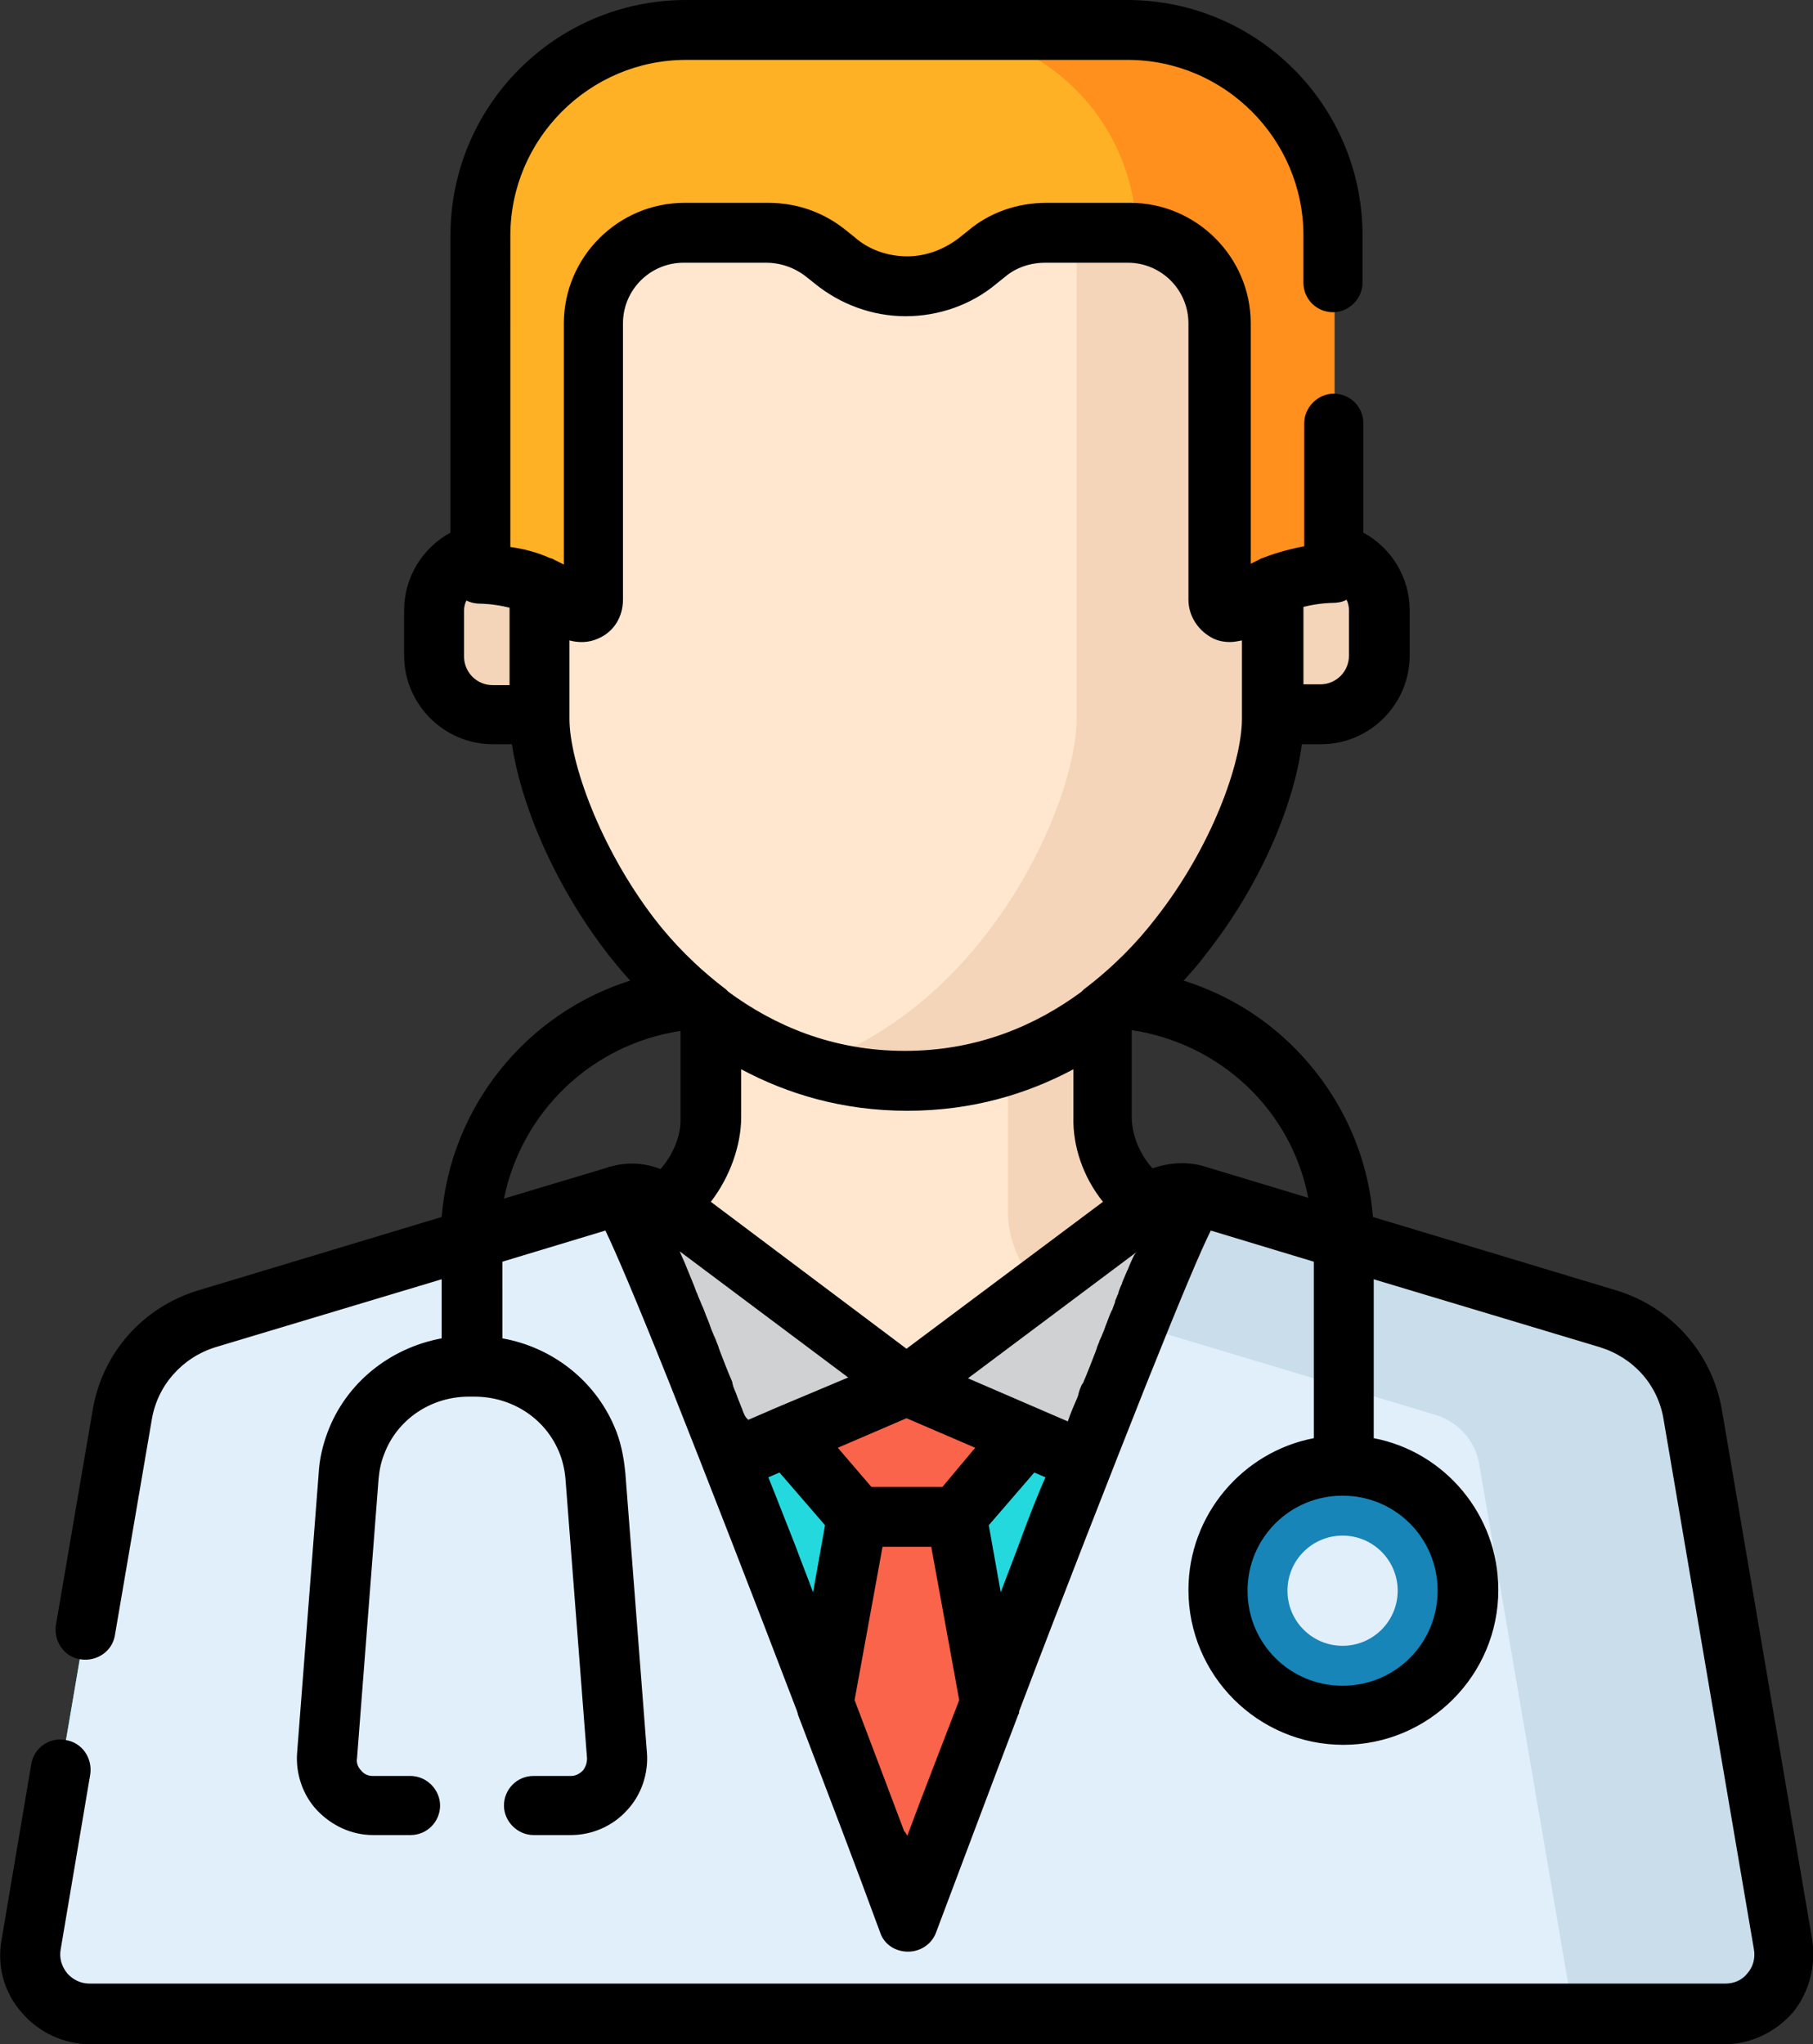 <?xml version="1.0" encoding="utf-8"?>
<!-- Generator: Adobe Illustrator 27.6.1, SVG Export Plug-In . SVG Version: 6.00 Build 0)  -->
<svg version="1.1" id="Capa_1" xmlns="http://www.w3.org/2000/svg" xmlns:xlink="http://www.w3.org/1999/xlink" x="0px" y="0px"
	 viewBox="0 0 227 256" style="enable-background:new 0 0 227 256;" xml:space="preserve">
<rect x="0" y="0" width="227" height="256" fill="#333333" stroke="none"/>
<style type="text/css">
	.st0{fill:#F4D5BA;}
	.st1{fill:#FFE7CF;}
	.st2{fill:#24D9DE;}
	.st3{fill:#D0D1D2;}
	.st4{fill:#F9644B;}
	.st5{fill:#E1EFFB;}
	.st6{fill:#CADDEA;}
	.st7{fill:#FFB125;}
	.st8{fill:#FF901D;}
	.st9{fill:#1785B8;}
</style>
<g>
	<g>
		<path class="st0" d="M70.3,83.1v-14h-8.6c-4.1,0-7.4,3.3-7.4,7.4v5.7c0,4.1,3.3,7.4,7.4,7.4h8.6V83.1z"/>
		<path class="st0" d="M165.3,69.1h-8.6v14v6.4h8.6c4.1,0,7.4-3.3,7.4-7.4v-5.7C172.7,72.4,169.4,69.1,165.3,69.1z"/>
	</g>
	<path class="st1" d="M130.8,178.7l26.4-24.8l-10.5-1.9c-5.1-1-8.7-6.9-8.7-12v-23h-24.5l0,0H89v23c0,5.2-3.6,11-8.7,12l-10.5,1.9
		l26.4,24.8C106,187.8,121.1,187.8,130.8,178.7z"/>
	<path class="st0" d="M126.2,116.9v34.9c0,5.2,3.6,11,8.7,12l9,2.6l13.3-12.5l-10.5-1.9c-5.1-1-8.7-6.9-8.7-12v-23L126.2,116.9
		L126.2,116.9z"/>
	<path class="st2" d="M144.1,150.7l-30.6,22.9l-30.6-22.9c-1.6-1.2-3.8-1.6-5.7-1l-51.4,15.5c-5.5,1.7-9.6,6.3-10.6,12L3.9,243.5
		c-0.8,4.6,2.7,8.7,7.4,8.7h204.6c4.6,0,8.1-4.2,7.4-8.7l-11.3-66.3c-1-5.7-5.1-10.3-10.6-12l-51.4-15.5
		C147.9,149.1,145.8,149.5,144.1,150.7z"/>
	<g>
		<path class="st3" d="M77.2,149.7l-8.8,2.7l19.5,27.3c1.5,2.1,4.4,2.9,6.8,1.9l18.9-8l0,0l-30.6-22.9
			C81.3,149.5,79.2,149.1,77.2,149.7z"/>
		<path class="st3" d="M132.4,181.6c2.4,1,5.3,0.2,6.8-1.9l19.5-27.3l0,0l-8.8-2.7c-2-0.6-4.1-0.2-5.7,1l-30.6,22.9l0,0l0,0
			L132.4,181.6z"/>
	</g>
	<g>
		<polygon class="st4" points="113.5,173.6 98.7,179.9 107.4,190 119.7,190 128.4,179.9 		"/>
		<polygon class="st4" points="119.7,190 113.5,190 107.4,190 96,252.3 131.1,252.3 		"/>
	</g>
	<path class="st1" d="M145,21.3c-7.4-6.4-17.8-5.9-31.5-6.1c-13.7,0.2-24.1-0.3-31.5,6.1c-9.4,8.1-14.5,20.1-14.5,32.6V90
		c0,12.4,15.6,45.4,46,45.4s46-32.9,46-45.4V53.9C159.5,41.4,154.4,29.4,145,21.3z"/>
	<path class="st0" d="M145,21.3c-2.9-2.5-6.3-4-10.2-4.8c0,0,0,0,0,0.1V90c0,10.6-11.4,36.2-33.6,43.4c3.8,1.2,7.9,2,12.4,2
		c30.4,0,46-32.9,46-45.4V53.9C159.5,41.4,154.4,29.4,145,21.3z"/>
	<path class="st5" d="M113.5,240.7c0,0-34.4-91.6-36.3-91l-51.4,15.5c-5.5,1.7-9.6,6.3-10.6,12L3.9,243.5c-0.8,4.6,2.7,8.7,7.4,8.7
		h204.6c4.6,0,8.1-4.2,7.4-8.7l-11.3-66.3c-1-5.7-5.1-10.3-10.6-12l-51.4-15.5C147.9,149.1,113.5,240.7,113.5,240.7z"/>
	<path class="st6" d="M223.2,243.5l-11.3-66.3c-1-5.7-5.1-10.3-10.6-12l-51.4-15.5c-0.5-0.2-3.5,6.5-7.4,16.3l37.3,11.2
		c2.8,0.9,4.9,3.2,5.4,6.1l11.8,68.9h19C220.5,252.3,224,248.1,223.2,243.5z"/>
	<path class="st7" d="M141.2,3.7h-27.6H85.9c-14.2,0-25.8,11.5-25.8,25.8v42.3c0,0,7.1-0.2,11.7,4.4c0.9,0.9,2.6,0.3,2.6-1.1V40.5
		c0-6.3,5.1-11.4,11.4-11.4h10.3c2.7,0,5.3,0.9,7.4,2.7l1,0.8c2.5,2.1,5.7,3.2,9,3.2s6.5-1.1,9-3.2l1-0.8c2.1-1.7,4.7-2.7,7.4-2.7
		h10.3c6.3,0,11.4,5.1,11.4,11.4v34.6c0,1.3,1.6,2,2.6,1.1c4.6-4.5,11.7-4.4,11.7-4.4V29.5C166.9,15.3,155.4,3.7,141.2,3.7z"/>
	<path class="st8" d="M141.2,3.7h-24.7c14.1,0,25.5,11.3,25.8,25.4c5.9,0.4,10.5,5.4,10.5,11.4v34.6c0,1.3,1.6,2,2.6,1.1
		c4.6-4.5,11.7-4.4,11.7-4.4V29.5C166.9,15.3,155.4,3.7,141.2,3.7z"/>
	<circle class="st9" cx="168.1" cy="199.2" r="15.6"/>
	<circle class="st5" cx="168.1" cy="199.2" r="6.9"/>
	<path d="M226.9,242.9l-11.3-66.3c-1.2-7.1-6.3-12.9-13.2-15l-30.5-9.2c-0.6-7.5-3.7-14.5-8.8-20.1c-4.1-4.5-9.2-7.7-14.9-9.5
		c1-1.1,1.9-2.1,2.7-3.2c7.3-9.2,11.2-19.4,12.1-26.4h2.4c6.1,0,11.1-5,11.1-11.1v-5.7c0-4.1-2.3-7.8-5.8-9.7V53
		c0-2.1-1.7-3.7-3.7-3.7s-3.7,1.7-3.7,3.7v15.4c-1.5,0.3-3.2,0.7-5,1.4c-0.2,0.1-0.4,0.1-0.5,0.2c-0.4,0.2-0.8,0.4-1.2,0.6V40.5
		c0-8.3-6.8-15.1-15.1-15.1H131c-3.6,0-7.1,1.2-9.8,3.5l-1,0.8c-1.9,1.5-4.2,2.4-6.6,2.4s-4.8-0.8-6.6-2.4l-1-0.8
		c-2.8-2.3-6.2-3.5-9.8-3.5H85.7c-8.3,0-15.1,6.8-15.1,15.1v30.2c-0.4-0.2-0.8-0.4-1.2-0.6c-0.2-0.1-0.3-0.2-0.5-0.2
		c-1.8-0.8-3.5-1.2-5-1.4V29.5c0-12.1,9.9-22,22-22h55.3c12.1,0,22,9.9,22,22v5.9c0,2.1,1.7,3.7,3.7,3.7s3.7-1.7,3.7-3.7v-5.9
		c0-16.3-13.2-29.5-29.5-29.5H85.9C69.6,0,56.4,13.2,56.4,29.5v37.2c-3.5,1.9-5.8,5.6-5.8,9.7v5.7c0,6.1,5,11.1,11.1,11.1h2.4
		c1,6.9,4.9,17.1,12.1,26.4c0.8,1,1.7,2.1,2.7,3.2c-13,4.1-22.5,15.8-23.6,29.6l-30.5,9.2c-6.9,2.1-12,7.8-13.2,15l-4.6,26.9
		c-0.3,2,1,4,3.1,4.3c2,0.3,4-1,4.3-3.1l4.6-26.9c0.7-4.3,3.8-7.8,8-9.1l28.3-8.5v7.4c-6.5,1.2-12,5.6-14.3,11.8
		c-0.6,1.6-1,3.3-1.1,5.1l-2.7,35c-0.2,2.6,0.7,5.3,2.5,7.2c1.8,1.9,4.3,3.1,7,3.1h4.7c2.1,0,3.7-1.7,3.7-3.7s-1.7-3.7-3.7-3.7h-4.7
		c-0.6,0-1.1-0.2-1.5-0.7c-0.4-0.4-0.6-1-0.5-1.5l2.7-35c0.1-1.1,0.3-2.1,0.7-3.1c1.6-4.3,5.8-7.2,10.6-7.2l0.6,0c0,0,0.1,0,0.1,0
		c4.6,0,8.7,2.6,10.5,6.7c0.5,1.1,0.8,2.4,0.9,3.6l2.7,35c0,0.6-0.2,1.1-0.5,1.5c-0.4,0.4-0.9,0.7-1.5,0.7h-4.7
		c-2.1,0-3.7,1.7-3.7,3.7s1.7,3.7,3.7,3.7h4.7c2.6,0,5.2-1.1,7-3.1c1.8-1.9,2.7-4.6,2.5-7.2l-2.7-35c-0.2-2.1-0.6-4.1-1.4-5.9
		c-2.5-5.8-7.8-9.9-14-11V158l12.9-3.9c1.2,2.5,3.5,7.8,8.1,19.3c4.6,11.6,10.4,26.5,15.9,40.9c0,0.1,0.1,0.2,0.1,0.4
		c3.7,9.7,7.3,19.1,10.3,27.3c0.5,1.5,1.9,2.4,3.5,2.4c1.6,0,3-1,3.5-2.4c3.1-8.2,6.6-17.6,10.3-27.3c0.1-0.1,0.1-0.2,0.1-0.4
		c5.5-14.5,11.3-29.3,15.9-40.9c4.6-11.5,6.9-16.9,8.1-19.3l12.9,3.9v22.1c-8.9,1.7-15.7,9.6-15.7,19c0,10.7,8.7,19.4,19.4,19.4
		c10.7,0,19.4-8.7,19.4-19.4c0-9.4-6.7-17.3-15.6-19v-19.9l28.3,8.5c4.2,1.3,7.3,4.7,8,9.1l11.3,66.3c0.2,1.1-0.1,2.2-0.8,3
		c-0.7,0.9-1.7,1.3-2.8,1.3H11.2c-1.1,0-2.1-0.5-2.8-1.3c-0.7-0.9-1-1.9-0.8-3l3.7-21.9c0.3-2-1-4-3.1-4.3c-2-0.4-4,1-4.3,3.1
		l-3.7,21.9c-0.6,3.3,0.3,6.6,2.5,9.1c2.1,2.5,5.3,4,8.6,4h204.6c3.3,0,6.4-1.5,8.6-4C226.5,249.5,227.4,246.2,226.9,242.9z
		 M163.2,76c2-0.5,3.6-0.5,3.6-0.5c0.6,0,1.3-0.1,1.8-0.4c0.2,0.4,0.3,0.9,0.3,1.3v5.7c0,2-1.6,3.6-3.6,3.6h-2.1L163.2,76L163.2,76z
		 M63.8,85.8h-2.1c-2,0-3.6-1.6-3.6-3.6v-5.7c0-0.5,0.1-0.9,0.3-1.3c0.6,0.3,1.2,0.4,1.8,0.4c0,0,1.6,0,3.6,0.5L63.8,85.8L63.8,85.8
		z M71.3,90v-9.8c1.1,0.3,2.4,0.3,3.5-0.2c2-0.8,3.2-2.7,3.2-4.9V40.5c0-4.2,3.4-7.6,7.6-7.6h10.3c1.8,0,3.6,0.6,5.1,1.8l1,0.8
		c3.2,2.6,7.2,4.1,11.4,4.1c4.1,0,8.2-1.4,11.4-4.1l1-0.8c1.4-1.2,3.2-1.8,5.1-1.8h10.3c4.2,0,7.6,3.4,7.6,7.6v34.6
		c0,2.1,1.3,4,3.2,4.9c0.7,0.3,1.3,0.4,2,0.4c0.5,0,1-0.1,1.5-0.2V90c0,5.5-3.8,16.1-10.8,25c-2.3,3-5.3,6.1-9,8.9
		c-0.1,0.1-0.2,0.2-0.3,0.3c-5.7,4.2-13,7.4-22.1,7.4s-16.4-3.2-22.1-7.4c-0.1-0.1-0.2-0.2-0.3-0.3c-3.7-2.8-6.7-5.9-9-8.9
		C75.1,106.1,71.3,95.4,71.3,90z M138.1,150.5l-24.6,18.4L89,150.5c2.4-3.1,3.8-7.1,3.8-10.6v-6c5.8,3.1,12.7,5.2,20.8,5.2
		s15-2.1,20.8-5.2v6C134.3,143.5,135.6,147.4,138.1,150.5z M82.7,146.4c-2-0.8-4.2-0.9-6.3-0.3c-0.1,0-0.2,0-0.3,0.1l-13,3.9
		c2.2-10.8,10.9-19.3,22.1-21v10.9C85.3,142.3,84.2,144.7,82.7,146.4z M92.9,176.4C92.9,176.4,92.9,176.4,92.9,176.4
		c-0.2-0.5-0.4-1-0.6-1.5c0-0.1-0.1-0.2-0.1-0.3c-0.2-0.5-0.4-0.9-0.5-1.4c0,0,0-0.1,0-0.1c-0.6-1.4-1.1-2.7-1.6-4
		c0-0.1-0.1-0.2-0.1-0.3c-0.1-0.4-0.3-0.7-0.4-1.1c-0.1-0.1-0.1-0.3-0.2-0.4c-0.1-0.3-0.3-0.7-0.4-1c0-0.1-0.1-0.2-0.1-0.3
		c-0.2-0.6-0.5-1.2-0.7-1.8c-0.1-0.2-0.1-0.3-0.2-0.5c-0.1-0.2-0.2-0.4-0.3-0.7c-0.1-0.2-0.2-0.5-0.3-0.7c0-0.1-0.1-0.2-0.1-0.3
		c0-0.1-0.1-0.1-0.1-0.2c-0.4-1.1-0.8-2-1.2-3c0,0,0,0,0,0c-0.2-0.5-0.4-1-0.6-1.4c-0.1-0.2-0.2-0.5-0.3-0.7l21.1,15.8l-8.8,3.7
		c0,0,0,0,0,0l-3.7,1.6C93.3,177.5,93.1,177,92.9,176.4z M101.8,199.4c-0.7-1.9-1.5-3.9-2.2-5.8c-1.2-3-2.3-5.9-3.4-8.6l1.4-0.6
		l5.7,6.6L101.8,199.4z M113.6,229.9c-0.1-0.2-0.2-0.4-0.4-0.6c-1.7-4.5-3.8-10.1-6.2-16.4l3.5-19.2h6.1l3.5,19.2
		C117.6,219.4,115.3,225.3,113.6,229.9z M118,186.2h-8.9l-4.2-4.9l8.6-3.7l8.6,3.7L118,186.2z M127.5,193.6
		c-0.7,1.9-1.5,3.9-2.2,5.8l-1.5-8.4l5.7-6.6l1.4,0.6C129.7,187.7,128.6,190.6,127.5,193.6z M141.8,157.6c-0.2,0.4-0.4,0.9-0.6,1.4
		c0,0.1-0.1,0.1-0.1,0.2c-0.2,0.5-0.4,0.9-0.6,1.4c0,0,0,0.1,0,0.1c-0.2,0.4-0.4,0.9-0.5,1.3c0,0.1-0.1,0.2-0.1,0.2
		c0,0.1-0.1,0.2-0.1,0.3c-0.1,0.2-0.2,0.4-0.2,0.6c-0.1,0.3-0.2,0.5-0.3,0.8c0,0.1-0.1,0.2-0.1,0.2c-0.3,0.6-0.5,1.3-0.8,2
		c0,0.1-0.1,0.2-0.1,0.3c-0.1,0.3-0.3,0.7-0.4,1c-0.1,0.1-0.1,0.3-0.2,0.4c-0.1,0.4-0.3,0.7-0.4,1.1c0,0.1-0.1,0.2-0.1,0.3
		c-0.5,1.3-1,2.6-1.6,4c0,0,0,0.1-0.1,0.1c-0.2,0.4-0.4,0.9-0.5,1.4c0,0.1-0.1,0.2-0.1,0.3c-0.2,0.5-0.4,0.9-0.6,1.4c0,0,0,0,0,0
		c-0.2,0.5-0.4,1-0.6,1.6l-3.7-1.6c0,0,0,0,0,0l-8.8-3.8l21.1-15.8C142,157.1,141.9,157.4,141.8,157.6z M150.9,146.1
		C150.9,146.1,150.9,146.1,150.9,146.1C150.9,146.1,150.9,146.1,150.9,146.1c-2.2-0.7-4.5-0.5-6.6,0.2c-1.5-1.6-2.6-4.1-2.6-6.4V129
		c11.2,1.7,20,10.1,22.1,21L150.9,146.1z M180,199.2c0,6.6-5.3,11.9-11.9,11.9s-11.9-5.3-11.9-11.9s5.3-11.9,11.9-11.9
		S180,192.6,180,199.2z"/>
</g>
</svg>
